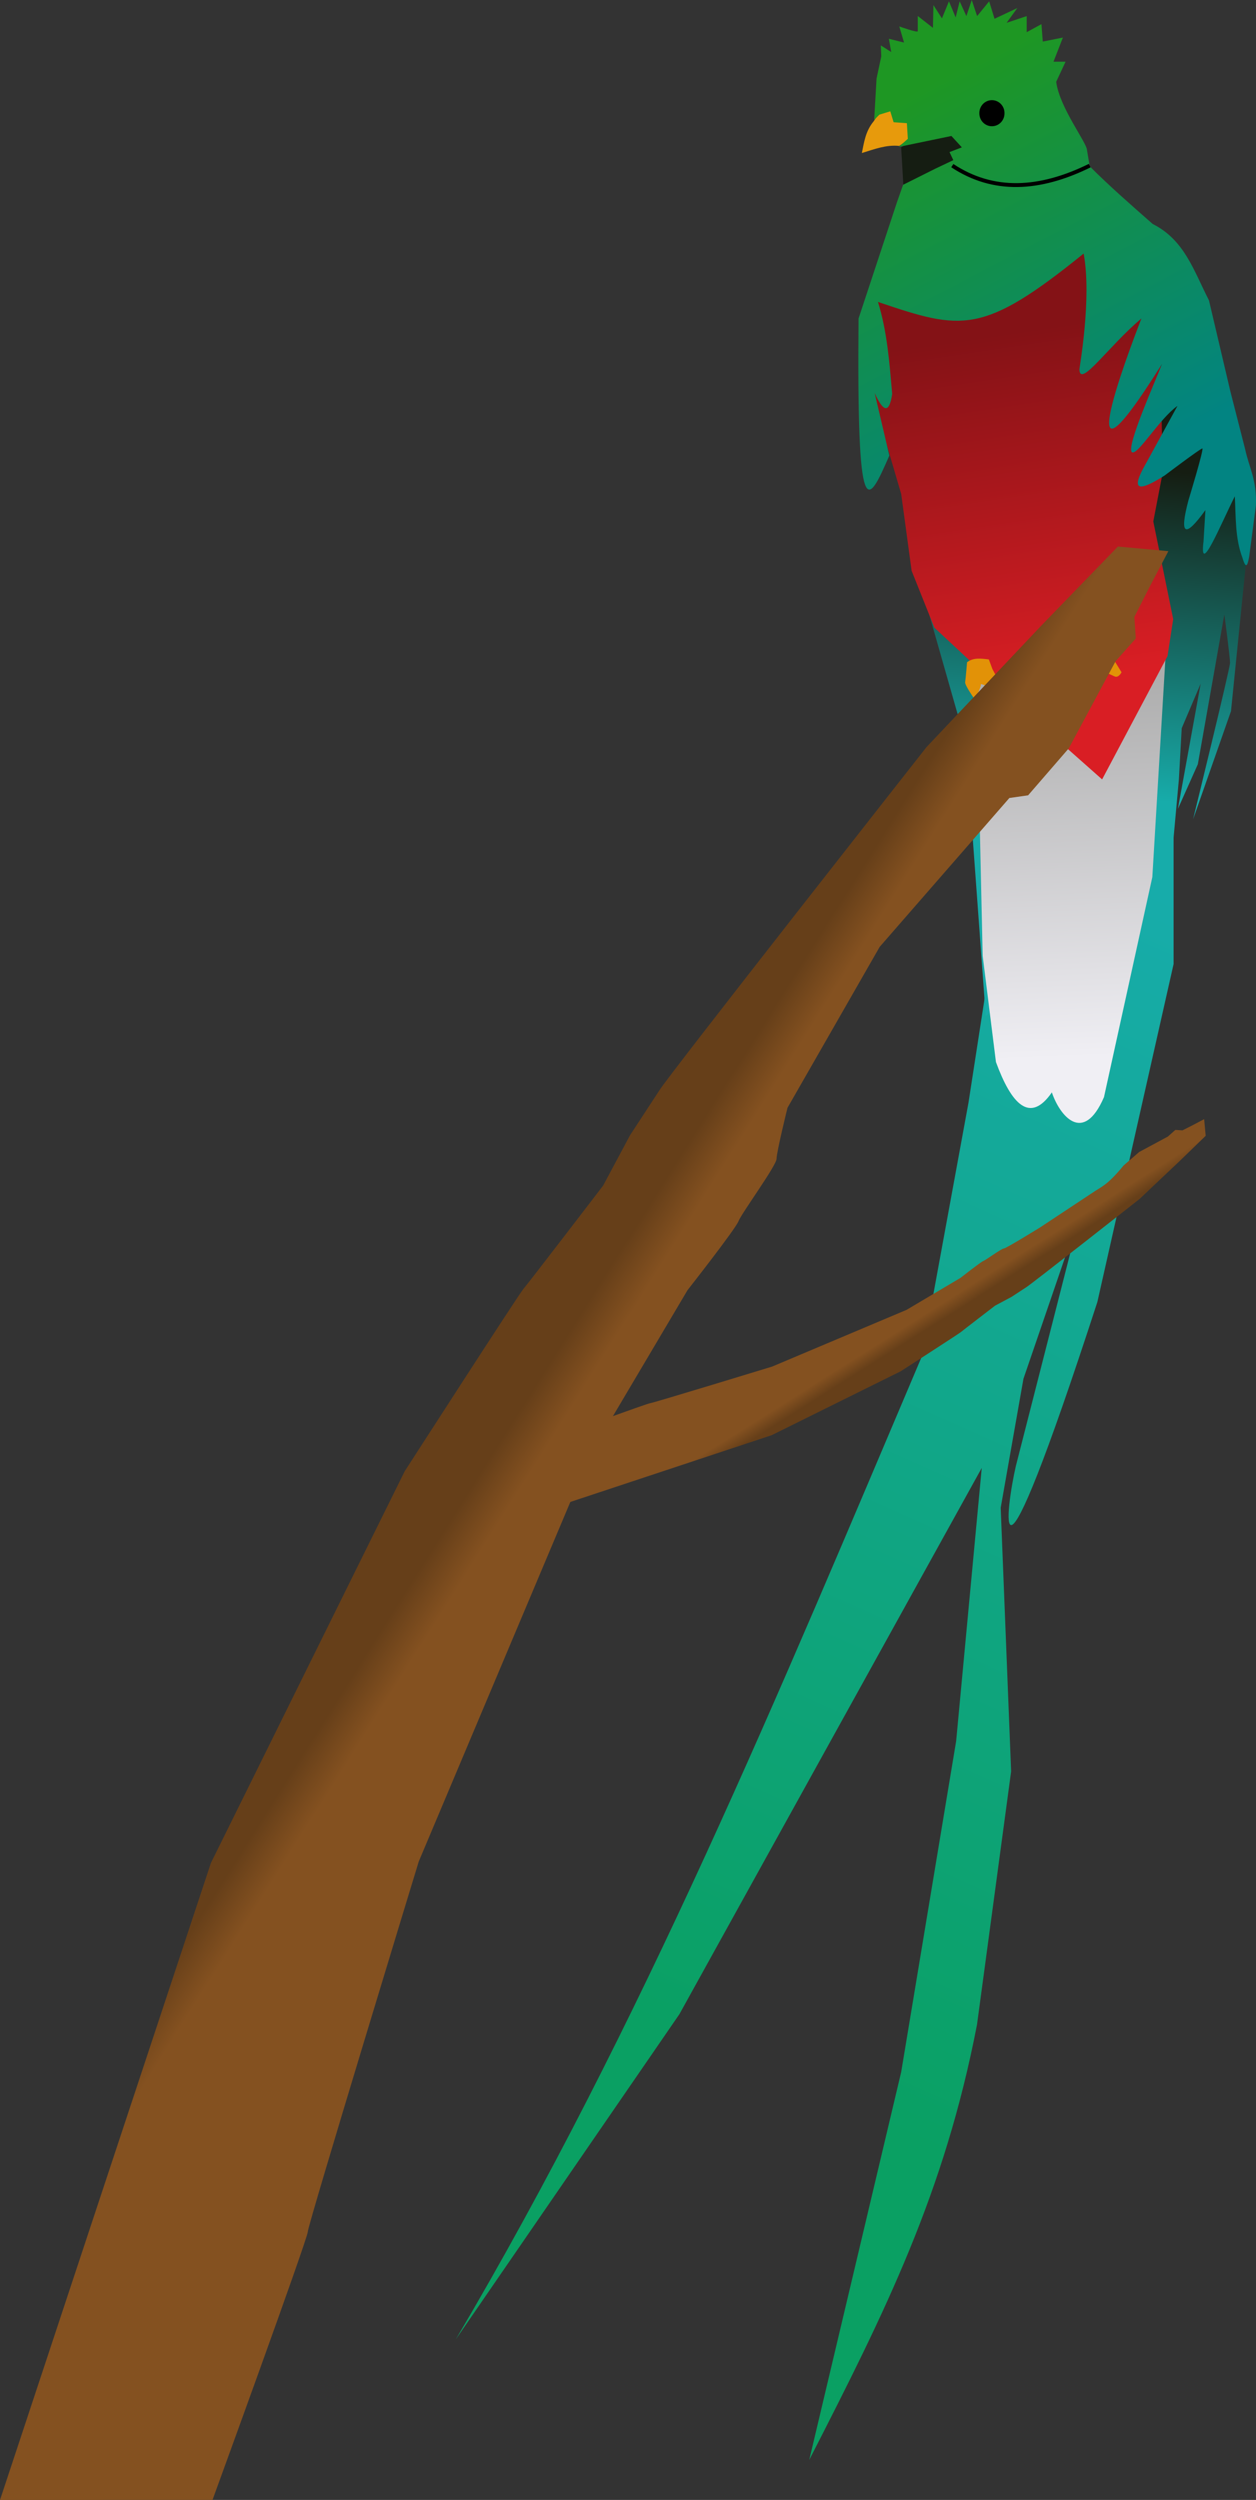 <?xml version="1.0" encoding="UTF-8"?>
<svg version="1.1" viewBox="0 0 322.62 641.74" xmlns="http://www.w3.org/2000/svg" xmlns:xlink="http://www.w3.org/1999/xlink">
<rect x="0" y="0" width="322.62" height="641.74" fill="#333333" stroke="none"/>
<defs>
<linearGradient id="a">
<stop stop-color="#663f19" offset="0"/>
<stop stop-color="#845120" offset="1"/>
</linearGradient>
<linearGradient id="h" x1="169.56" x2="220.17" y1="58.7" y2="155.96" gradientTransform="translate(88.824 -47.511)" gradientUnits="userSpaceOnUse">
<stop stop-color="#1e9723" offset="0"/>
<stop stop-color="#028482" offset="1"/>
</linearGradient>
<linearGradient id="g" x1="209.32" x2="78.84" y1="276.8" y2="567.37" gradientTransform="translate(88.824 -47.511)" gradientUnits="userSpaceOnUse">
<stop stop-color="#17acaa" offset="0"/>
<stop stop-color="#0aa063" offset="1"/>
</linearGradient>
<linearGradient id="f" x1="217.39" x2="210.33" y1="168.96" y2="253.43" gradientTransform="translate(88.824 -47.511)" gradientUnits="userSpaceOnUse">
<stop stop-color="#151d12" offset="0"/>
<stop stop-color="#17acaa" offset="1"/>
</linearGradient>
<linearGradient id="e" x1="181.78" x2="168.35" y1="222.4" y2="133.24" gradientTransform="translate(88.824 -47.511)" gradientUnits="userSpaceOnUse">
<stop stop-color="#d91e24" offset="0"/>
<stop stop-color="#841216" offset="1"/>
</linearGradient>
<linearGradient id="d" x1="183.31" x2="179.42" y1="319.16" y2="221.78" gradientTransform="translate(88.824 -47.511)" gradientUnits="userSpaceOnUse">
<stop stop-color="#f0eff4" offset="0"/>
<stop stop-color="#adadad" offset="1"/>
</linearGradient>
<linearGradient id="c" x1="91.047" x2="100.3" y1="335.96" y2="341.8" gradientTransform="translate(88.824 -47.511)" gradientUnits="userSpaceOnUse" xlink:href="#a"/>
<linearGradient id="b" x1="91.047" x2="100.3" y1="335.96" y2="341.8" gradientTransform="matrix(0 -.33 -.33 0 371.65 356.99)" gradientUnits="userSpaceOnUse" xlink:href="#a"/>
</defs>
<path d="m301.45 204.63v42.846l-19.576 86.742c-27.976 85.954-23.359 52.549-20.936 42.116l16.798-65.729-14.85 43.333-5.843 33.108 2.678 67.677-8.764 64.999c-8.365 43.26-23.474 73.452-43.089 111.74l23.614-99.568 14.12-84.961 6.573-70.111-77.658 140.22-57.452 83.501c48.072-81.315 82.987-165.87 119.77-252.45l11.929-64.999 7.303-47.228z" fill="url(#g)"/>
<path d="m224.42 31.13c-2.121 2.56-2.463 5.375-3.043 8.155 3.146-0.963 6.251-2.178 9.616-1.826 14.988-9.989 0.772-17.843-6.573-6.33z" fill="#e79a0c"/>
<path d="m231.48 37.825 0.609 10.711s21.18-6.573 20.936-7.912c-0.243-1.339-8.764-10.711-8.764-10.711z" fill="#151d12"/>
<path d="m320.58 139.22-4.382 43.333-9.738 27.752s9.494-38.707 9.494-40.168c0-1.461-1.461-12.416-1.461-12.416l-6.816 38.464-5.112 11.442 5.843-32.134-4.869 11.442-0.73 13.146-1.461 16.067-48.143 44.722-5.146-70.25-11.467-40.201 57.452-58.67 23.614 34.569z" fill="url(#f)"/>
<path d="m250.71 168.92 1.704 76.441 3.408 27.266c3.947 10.784 8.719 15.968 14.363 7.79 1.951 5.869 8.03 13.607 13.389 1.217l12.416-56.479 3.895-64.999z" fill="url(#d)"/>
<path d="m229.05 100.75-5.356-0.487 7.79 26.535 2.678 19.719 5.843 14.607 17.528 16.311 25.561 22.64 16.798-31.648 1.461-9.494-5.112-25.075 2.434-12.659-0.974-45.28-22.397-16.311-47.715 11.442-4.382 14.12 5.843 16.798z" fill="url(#e)"/>
<path d="m243.75 0.344 1.721 4.131 1.033-4.131 1.721 3.787 1.38-4.131 1.377 4.131 3.099-3.787 1.377 4.476 5.853-2.754-2.754 3.787 5.164-1.721v4.131l3.787-2.066 0.344 4.476 5.164-1.033-2.41 6.197h3.099l-2.41 5.164c0.872 6.663 7.902 15.644 7.918 17.558l0.689 4.131c5.172 5.179 10.691 9.972 16.181 14.804 8.159 4.116 10.473 11.832 14.46 19.624l5.508 23.411 3.787 14.804c1 4.701 3.049 7.888 2.754 14.46l-1.721 13.083c-0.357 1.901-0.729 3.683-1.721 0.344-1.926-5.064-1.681-10.473-1.974-15.809-3.689 7.329-9.181 20.86-8.034 11.564l0.487-8.034c-5.275 7.303-6.735 6.492-4.382-2.434 0 0 4.078-13.389 3.591-13.389-0.487 0-9.677 6.938-9.677 6.938-8.685 5.525-7.847 2.17-4.625-3.408l7.912-14.454c-4.662 3.308-10.212 12.769-11.685 11.898-1.626-1.258 6.156-18.563 7.729-22.701-27.041 43.173-5.4-11.255-5.304-11.641-8.597 7.247-15.8 17.958-15.927 13.064-9e-3 -0.368 3.226-18.332 1.086-29.723-25.988 21.034-31.306 19.693-52.827 12.416 2.389 7.72 2.947 15.625 3.652 23.614-0.795 5.392-2.413 4.41-4.504-0.243l3.773 16.067c-5.649 12.901-8.376 18.659-7.912-35.177l9.859-29.822 1.582-4.504 8.277-4.138 4.625-2.191-0.974-2.069 3.165-1.217-2.678-2.921-13.511 2.8 2.313-2.069-0.243-4.017-3.408-0.243-0.852-2.8-2.8 0.852-1.339 1.339 0.609-10.59 1.217-5.721-0.122-2.8 2.678 1.704-0.609-3.408 3.895 0.974-1.217-4.138s4.747 1.704 4.747 1.217v-3.895l3.895 3.043 0.122-5.843 2.191 3.408z" fill="url(#h)"/>
<path transform="translate(88.824 -47.511)" d="m169.19 76.571a3.226 3.287 0 1 1-6.451 0 3.226 3.287 0 1 1 6.451 0z" color="#000000"/>
<path d="m279.9 42.519c-12.853 6.321-24.73 6.984-35.289 0" fill="none" stroke="#000" stroke-width="1px"/>
<path d="m248.4 170.01c1.6-1.256 3.604-0.976 5.599-0.73l0.913 2.465 2.252 4.23s-0.73 1.461-1.704 1.095c-0.974-0.365-3.595-1.821-3.53-1.339 0.081 0.602-1.39 4.031-1.826 3.408 0 0-2.313-3.287-2.191-4.017 0.122-0.73 0.487-5.112 0.487-5.112z" fill="#e29207"/>
<path d="m279.32 166.61 5.599-0.73 0.609 2.556 2.556 4.138s-0.73 1.461-1.704 1.095c-0.974-0.365-3.53-1.826-3.53-1.339 0 0.487-1.826 3.408-1.826 3.408s-2.313-3.287-2.191-4.017c0.122-0.73 0.487-5.112 0.487-5.112z" fill="#e29207"/>
<path d="m169.37 279.9c2.007-3.443 68.63-88.136 68.63-88.136l29.298-30.985 19.857-20.484 12.955 1.19-4.718 8.966-4.013 7.918 0.368 5.533-5.185 5.828-12.04 22.378-10.435 12.05-4.816 0.689-33.312 38.215-23.68 41.314s-2.809 11.361-2.809 13.083c0 1.721-8.968 13.948-9.771 16.014-0.803 2.066-13.106 17.725-13.106 17.725l-24.884 42.002-44.148 104.66s-28.496 93.3-28.496 95.021c0 1.721-24.482 68.856-24.482 68.856l-54.582 0.01 54.182-163.54 49.768-100.53s29.298-45.445 30.502-46.822c1.204-1.377 20.469-26.51 20.469-26.51l6.908-12.926z" fill="url(#c)"/>
<path d="m263.64 330.42c1.136-0.662 29.076-22.641 29.076-22.641l10.222-9.665 6.758-6.551-0.393-4.274-2.958 1.556-2.612 1.324-1.825-0.122-1.923 1.71-7.383 3.972-3.975 3.442c-4.438 5.356-5.562 5.298-8.359 7.242l-13.113 8.673s-8.74 5.402-9.308 5.402c-0.568 0-4.602 2.958-5.283 3.223-0.681 0.265-5.848 4.324-5.848 4.324l-13.856 8.209-34.528 14.564s-30.78 9.401-31.347 9.401c-0.568 0-22.716 8.077-22.716 8.077v18.007l53.949-17.875 33.165-16.418s14.992-9.665 15.447-10.063c0.454-0.397 8.745-6.753 8.745-6.753l4.264-2.279z" fill="url(#b)"/>
</svg>
